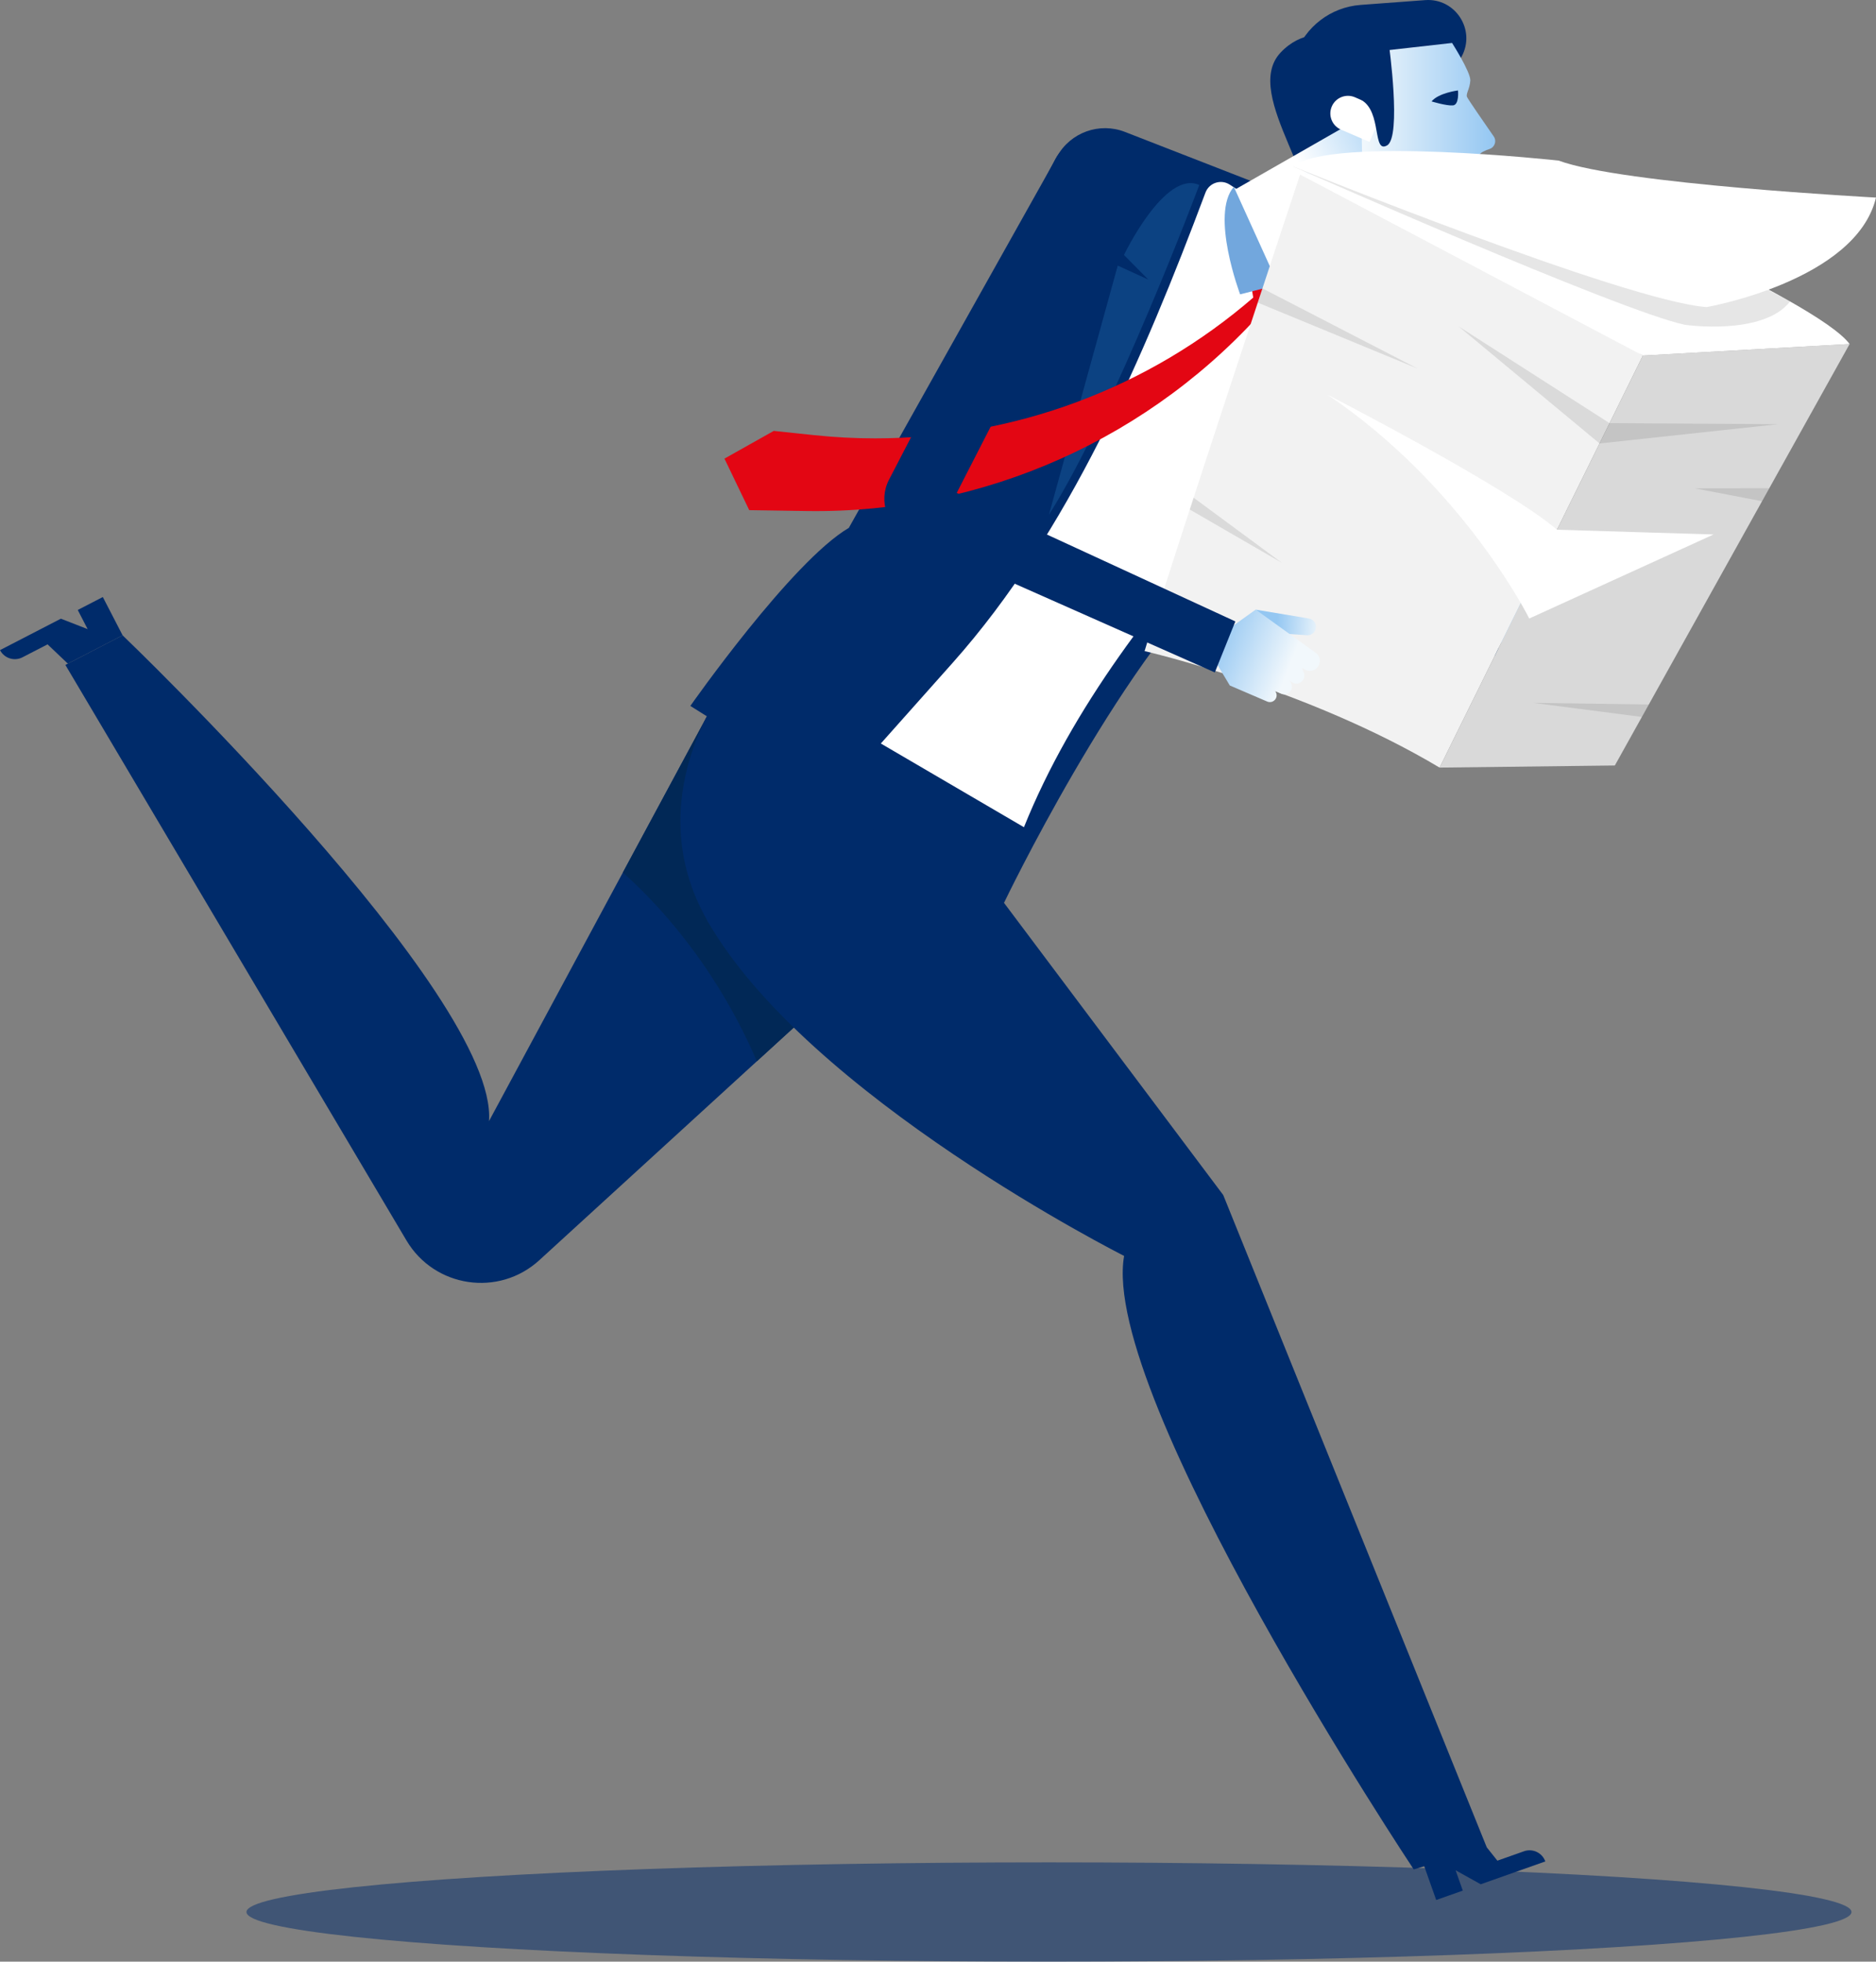 <?xml version="1.0" encoding="utf-8"?>
<!-- Generator: Adobe Illustrator 16.0.0, SVG Export Plug-In . SVG Version: 6.00 Build 0)  -->
<!DOCTYPE svg PUBLIC "-//W3C//DTD SVG 1.1//EN" "http://www.w3.org/Graphics/SVG/1.1/DTD/svg11.dtd">
<svg version="1.1" id="Layer_1" xmlns="http://www.w3.org/2000/svg" xmlns:xlink="http://www.w3.org/1999/xlink" x="0px" y="0px"
	 width="529.837px" height="554.114px" viewBox="0 0 529.837 554.114" enable-background="new 0 0 529.837 554.114"
	 xml:space="preserve">
<rect x="0" y="0" width="529.837" height="554.114" fill="#808080" stroke="none"/>
<g>
	<ellipse opacity="0.5" fill="#002B6A" cx="296.263" cy="540.091" rx="226.653" ry="14.023"/>
	<g>
		<g>
			<path fill="#002B6A" d="M34.629,179.466l-5.59-10.822l-7.08,3.656l2.795,5.411l-7.563-2.948L0,183.642l0,0
				c1.195,2.313,4.041,3.221,6.355,2.025l7.078-3.656l5.727,5.445L34.629,179.466z"/>
			<path fill="#002B6A" d="M283.679,235.84L152.316,355.973c-11.443,10.466-29.613,7.765-37.518-5.576L18.461,187.817l16.168-8.352
				c0,0,106.033,101.549,103.482,137.213l66.016-122.625L283.679,235.84z"/>
		</g>
		<path fill="#012856" d="M266.361,251.685l-52.598,48.089c-11.904-27.6-28.59-45.091-37.855-53.304l26.77-49.711L266.361,251.685z"
			/>
		<g>
			<g>
				<g>
					
						<linearGradient id="SVGID_1_" gradientUnits="userSpaceOnUse" x1="3470.227" y1="-6750.274" x2="3469.902" y2="-6774.921" gradientTransform="matrix(-0.186 0.983 0.983 0.186 7736.199 -1975.356)">
						<stop  offset="0" style="stop-color:#F2F8FC"/>
						<stop  offset="1" style="stop-color:#94C7F2"/>
					</linearGradient>
					<path fill="url(#SVGID_1_)" d="M428.104,186.322l-5.561-6.373l-12.979-1.251l1.386-8.908l13.279,1.24l7.346-7.561l19.238,9.199
						c1.38,0.661,1.992,2.293,1.388,3.698l-0.022,0.05c-0.603,1.401-2.203,2.078-3.629,1.536l-0.833-0.319l0.774,1.372
						c0.463,0.817,0.375,1.834-0.22,2.562l-0.021,0.025c-0.651,0.795-1.755,1.055-2.692,0.635l-0.706-0.317l0.447,0.532
						c0.708,0.84,0.688,2.072-0.045,2.891l-0.021,0.025c-0.552,0.613-1.4,0.87-2.2,0.663l-1.793-0.464l0.221,0.26
						c0.552,0.649,0.613,1.583,0.152,2.298l-0.016,0.024c-0.441,0.682-1.262,1.014-2.054,0.83L428.104,186.322z"/>
					
						<linearGradient id="SVGID_2_" gradientUnits="userSpaceOnUse" x1="3385.703" y1="-6125.45" x2="3375.502" y2="-6117.599" gradientTransform="matrix(0.083 0.997 -0.997 0.083 -5943.364 -2694.972)">
						<stop  offset="0" style="stop-color:#F2F8FC"/>
						<stop  offset="1" style="stop-color:#94C7F2"/>
					</linearGradient>
					<path fill="url(#SVGID_2_)" d="M424.229,171.03l7.346-7.561l16.201,0.203c1.165,0.015,2.128,0.912,2.225,2.074l0.004,0.043
						c0.104,1.25-0.829,2.345-2.079,2.442l-7.887,0.61c0,0-2.346,5.193-8.468,5.035C425.447,173.72,424.229,171.03,424.229,171.03z"
						/>
				</g>
				
					<linearGradient id="SVGID_3_" gradientUnits="userSpaceOnUse" x1="3503.494" y1="-5652.953" x2="3503.402" y2="-5659.939" gradientTransform="matrix(-0.271 0.963 -0.963 -0.271 -4048.515 -4731.918)">
					<stop  offset="0" style="stop-color:#F2F8FC"/>
					<stop  offset="1" style="stop-color:#94C7F2"/>
				</linearGradient>
				<path fill="url(#SVGID_3_)" d="M440.908,172.849l0.016-0.055c0.427-1.516,2.001-2.396,3.516-1.971l5.915,1.669
					c1.515,0.425,2.396,2,1.97,3.515l-0.016,0.055c-0.427,1.515-2,2.396-3.516,1.97l-5.915-1.667
					C441.363,175.938,440.481,174.363,440.908,172.849z"/>
				
					<linearGradient id="SVGID_4_" gradientUnits="userSpaceOnUse" x1="3513.363" y1="-5648.867" x2="3513.271" y2="-5655.851" gradientTransform="matrix(-0.271 0.963 -0.963 -0.271 -4048.515 -4731.918)">
					<stop  offset="0" style="stop-color:#F2F8FC"/>
					<stop  offset="1" style="stop-color:#94C7F2"/>
				</linearGradient>
				<path fill="url(#SVGID_4_)" d="M434.3,181.235l0.012-0.043c0.334-1.185,1.564-1.875,2.749-1.541l7.111,2.004
					c1.185,0.334,1.874,1.564,1.54,2.748l-0.012,0.044c-0.334,1.185-1.564,1.874-2.749,1.54l-7.111-2.004
					C434.655,183.65,433.966,182.42,434.3,181.235z"/>
				
					<linearGradient id="SVGID_5_" gradientUnits="userSpaceOnUse" x1="3508.842" y1="-5650.804" x2="3508.75" y2="-5657.789" gradientTransform="matrix(-0.271 0.963 -0.963 -0.271 -4048.515 -4731.918)">
					<stop  offset="0" style="stop-color:#F2F8FC"/>
					<stop  offset="1" style="stop-color:#94C7F2"/>
				</linearGradient>
				<path fill="url(#SVGID_5_)" d="M437.389,177.413l0.015-0.049c0.375-1.329,1.757-2.105,3.087-1.73l6.583,1.855
					c1.331,0.375,2.105,1.758,1.73,3.087l-0.014,0.048c-0.375,1.332-1.757,2.105-3.087,1.73l-6.584-1.855
					C437.789,180.125,437.015,178.744,437.389,177.413z"/>
				
					<linearGradient id="SVGID_6_" gradientUnits="userSpaceOnUse" x1="3517.649" y1="-5648.307" x2="3517.578" y2="-5653.757" gradientTransform="matrix(-0.271 0.963 -0.963 -0.271 -4048.515 -4731.918)">
					<stop  offset="0" style="stop-color:#F2F8FC"/>
					<stop  offset="1" style="stop-color:#94C7F2"/>
				</linearGradient>
				<path fill="url(#SVGID_6_)" d="M432.904,185.304l0.01-0.035c0.258-0.916,1.212-1.451,2.129-1.192l5.574,1.571
					c0.917,0.258,1.452,1.211,1.193,2.129l-0.01,0.033c-0.259,0.918-1.212,1.451-2.13,1.193l-5.573-1.57
					C433.18,187.174,432.646,186.22,432.904,185.304z"/>
			</g>
			<path fill="#012856" d="M368.283,80.495l-51.417,79.594c-4.033,6.242-0.039,14.539,7.354,15.283l98.91,9.944l1.015-15.497
				l-86.086-9.943l46.3-68.777c3.101-4.606,1.674-10.873-3.115-13.684l0,0C376.796,74.806,371.081,76.164,368.283,80.495z"/>
		</g>
		<path fill="#002B6A" d="M317.721,37.263l43.488,16.94l20.848,20.626c4.085,4.042,5.526,10.037,3.722,15.493
			c-5.322,16.088-18.462,49.83-40.518,70.339c-29.753,27.665-61.7,94.367-61.7,94.367l-88.588-55.622c0,0,28.58-40.81,44.76-50.296
			l58.845-104.984C302.355,37.386,310.521,34.458,317.721,37.263z"/>
		<path fill="#FFFFFF" d="M352.473,140.903c-26.086,28.354-49.791,59.221-63.283,92.76l-40.418-23.643l20.311-22.819
			c32.71-36.745,53.988-86.39,71.373-132.793c1.038-2.771,4.364-3.872,6.847-2.263l25.141,16.298
			c1.251,0.811,2.037,2.165,2.104,3.655C374.968,81.489,374.886,116.544,352.473,140.903z"/>
		<g>
			<g>
				<path fill="#002B6A" d="M365.772,15.571L365.772,15.571c2.795-7.984,10.057-13.555,18.494-14.182l18.243-1.357
					c8.536-0.635,14.388,8.432,10.295,15.949l-0.986,1.809L365.772,15.571z"/>
				<path fill="#002B6A" d="M390.536,15.801c0,0-17.472-13.073-28.861-0.949c-11.391,12.124,14.817,39.113,7.685,53.663
					C369.359,68.515,422.661,38.836,390.536,15.801z"/>
				
					<linearGradient id="SVGID_7_" gradientUnits="userSpaceOnUse" x1="5309.713" y1="60.096" x2="5340.616" y2="45.748" gradientTransform="matrix(1 0 0 1 -4936.556 0)">
					<stop  offset="0" style="stop-color:#FFFFFF"/>
					<stop  offset="1" style="stop-color:#94C7F2"/>
				</linearGradient>
				<polygon fill="url(#SVGID_7_)" points="414.855,62.242 388.902,62.881 359.813,80.294 341.146,57.927 382.451,34.275 				"/>
				<linearGradient id="SVGID_8_" gradientUnits="userSpaceOnUse" x1="384.56" y1="37.508" x2="422.291" y2="37.508">
					<stop  offset="0" style="stop-color:#F2F8FC"/>
					<stop  offset="1" style="stop-color:#94C7F2"/>
				</linearGradient>
				<path fill="url(#SVGID_8_)" d="M410.108,12.135c0,0,5.284,8.286,5.15,10.609c-0.133,2.321-1.294,3.739-0.94,4.621
					c0.25,0.625,4.876,7.319,7.555,11.175c0.886,1.272,0.304,3.039-1.165,3.537c-1.36,0.461-2.698,1.066-2.86,1.708
					c-0.343,1.351,1.509,2.816,1.331,3.519c-0.179,0.701-0.94,1.11-0.94,1.11s1.349,1.239,0.773,2.387
					c-0.574,1.147-0.708,1.538-0.513,2.543c0.195,1.007,3.697,7.589-2.325,8.837c-6.022,1.246-25.115,1.307-29.116-3.875
					c-4.001-5.184-1.994-43.35-1.994-43.35L410.108,12.135z"/>
				<path fill="#002B6A" d="M411.778,25.552c0,0-5.472,0.673-7.46,3.093c0,0,4.152,1.275,6.016,1.13
					C412.198,29.629,411.778,25.552,411.778,25.552z"/>
				<path fill="#FFFFFF" d="M386.791,40.099l-8.06-3.482c-2.523-1.091-3.686-4.02-2.595-6.544l0,0
					c1.09-2.524,4.02-3.685,6.544-2.595l8.06,3.482L386.791,40.099z"/>
				<path fill="#002B6A" d="M392.256,12.454c0,0,3.658,26.25-0.504,28.623c-4.162,2.371-1.419-9.417-7.191-12.787
					c-5.773-3.369-7.829-15.836-7.829-15.836H392.256z"/>
			</g>
		</g>
		<path fill="#0C4282" d="M338.717,52.252c0,0-23.693,63.362-42.473,93.171l19.441-70.398l8.613,3.938l-6.856-6.942
			C317.442,72.021,328.999,47.88,338.717,52.252z"/>
		<g>
			<path fill="#002B6A" d="M255.641,217.812l89.839,119.756l74.424,184.256l-20.626,6.23c0,0-88.77-133.595-81.797-173.295
				c0,0-89.551-45.107-117.752-94.783L255.641,217.812z"/>
			<path fill="#002B6A" d="M401.562,525.214l4.062,11.484l7.512-2.656l-2.031-5.742l7.09,3.953l18.242-6.451l0,0
				c-0.869-2.455-3.563-3.741-6.018-2.873l-7.512,2.656l-4.93-6.175L401.562,525.214z"/>
			<path fill="#002B6A" d="M255.641,217.812l-50.873-23.875c0,0-24.627,31.664-5.039,66.039S255.641,217.812,255.641,217.812z"/>
		</g>
		<g>
			<g>
				<path fill="#E30613" d="M358.321,85.956c-32.752,37.781-80.506,59.163-130.501,58.395l-16.215-0.248l-7-14.555l13.924-7.829
					l11.445,1.202c5.75,0.606,11.484,0.905,17.207,0.905c39.132,0,77.186-14.074,107.015-39.976l-0.012-0.024L358.321,85.956z"/>
				<path fill="#E30613" d="M353.117,78.976l11.387,2.057c0,0-3.953,6.167-10.042,6.167L353.117,78.976z"/>
			</g>
			<g>
				<path fill="#72A7DD" d="M348.47,52.775l12.534,27.63l-10.754,2.742C350.25,83.147,341.735,60.567,348.47,52.775z"/>
				<path fill="#72A7DD" d="M369.574,73.614l-8.57,6.791l1.055,7.695C362.059,88.101,370.87,82.953,369.574,73.614z"/>
			</g>
		</g>
		<g>
			<path fill="#F2F2F2" d="M367.187,49.312c0,0-37.062,111.562-43.924,134.607c0,0,45.914,10.551,83.32,32.908l57.418-116.391
				C464.001,100.437,402.869,61.324,367.187,49.312z"/>
			<polygon fill="#D9D9D9" points="522.385,97.178 464.001,100.437 406.583,216.827 456.076,216.229 			"/>
			<path fill="#FFFFFF" d="M367.187,49.312c0,0,50.974-0.682,67.164,1.98c0,0,78.58,33.13,88.034,45.886l-58.384,3.259
				L367.187,49.312z"/>
			<polygon opacity="0.1" points="411.934,92.181 454.582,119.528 502.175,119.823 451.753,125.265 			"/>
			<path fill="#FFFFFF" d="M374.9,111.479c0,0,50.987,26.202,64.832,38.151l44.234,1.342l-52.063,23.743
				C431.903,174.715,413.44,137.422,374.9,111.479z"/>
			<polygon opacity="0.1" points="465.669,199.007 433.063,198.543 463.715,202.515 			"/>
			<polygon opacity="0.1" points="499.699,137.907 478.656,137.941 497.651,141.586 			"/>
			<polygon opacity="0.1" points="337.11,140.586 362.018,158.966 336.023,143.925 			"/>
			<polygon opacity="0.1" points="356.542,81.453 400.377,104.115 355.214,85.476 			"/>
			<path opacity="0.1" d="M365.189,47.003c0,0,92.342,40.936,110.719,44.748c0,0,22.031,3.195,29.664-6.596L484.695,74.22
				C484.695,74.22,415.019,42.524,365.189,47.003z"/>
			<path fill="#FFFFFF" d="M365.189,47.003c0,0,93.793,38.053,116.805,39.741c0,0,42.198-7.364,47.843-30.937
				c0,0-71.85-3.799-89.621-10.445C440.216,45.362,376.164,38.327,365.189,47.003z"/>
		</g>
		<g>
			<g>
				
					<linearGradient id="SVGID_9_" gradientUnits="userSpaceOnUse" x1="10986.656" y1="-602.564" x2="10990.2" y2="-614.933" gradientTransform="matrix(-0.34 0.94 0.94 0.34 4675.602 -9949.295)">
					<stop  offset="0" style="stop-color:#F2F8FC"/>
					<stop  offset="1" style="stop-color:#94C7F2"/>
				</linearGradient>
				<path fill="url(#SVGID_9_)" d="M354.645,172.203l15.042,2.515c1.249,0.209,2.109,1.367,1.949,2.623l-0.006,0.045
					c-0.158,1.238-1.257,2.139-2.503,2.052l-8.048-0.566L354.645,172.203z"/>
				
					<linearGradient id="SVGID_10_" gradientUnits="userSpaceOnUse" x1="10922.01" y1="-464.171" x2="10921.712" y2="-486.799" gradientTransform="matrix(-0.357 0.934 0.934 0.357 4697.411 -9848.357)">
					<stop  offset="0" style="stop-color:#F2F8FC"/>
					<stop  offset="1" style="stop-color:#94C7F2"/>
				</linearGradient>
				<path fill="url(#SVGID_10_)" d="M347.331,193.63l-4.257-7.11l-9.249-4.448l2.957-8.234l9.465,4.375l8.397-6.016l16.955,12.21
					c1.216,0.876,1.523,2.556,0.696,3.806l-0.03,0.045c-0.825,1.246-2.485,1.621-3.767,0.85l-0.748-0.451l0.51,1.457
					c0.304,0.869,0.042,1.836-0.658,2.433l-0.025,0.022c-0.766,0.651-1.874,0.711-2.704,0.143l-0.627-0.428l0.339,0.59
					c0.536,0.934,0.304,2.12-0.545,2.781l-0.025,0.02c-0.639,0.497-1.501,0.598-2.236,0.258l-1.648-0.758l0.167,0.288
					c0.42,0.722,0.317,1.633-0.252,2.243l-0.019,0.02c-0.544,0.582-1.394,0.759-2.124,0.445L347.331,193.63z"/>
			</g>
			<path fill="#002B6A" d="M298.059,44.933l-46.977,90.571c-3.119,6.011-0.523,13.406,5.666,16.149l86.35,38.29l5.797-14.408
				l-78.69-36.296l44.036-85.965c2.073-4.047,0.842-9.003-2.884-11.609l0,0C306.848,38.511,300.593,40.048,298.059,44.933z"/>
		</g>
	</g>
</g>
</svg>
